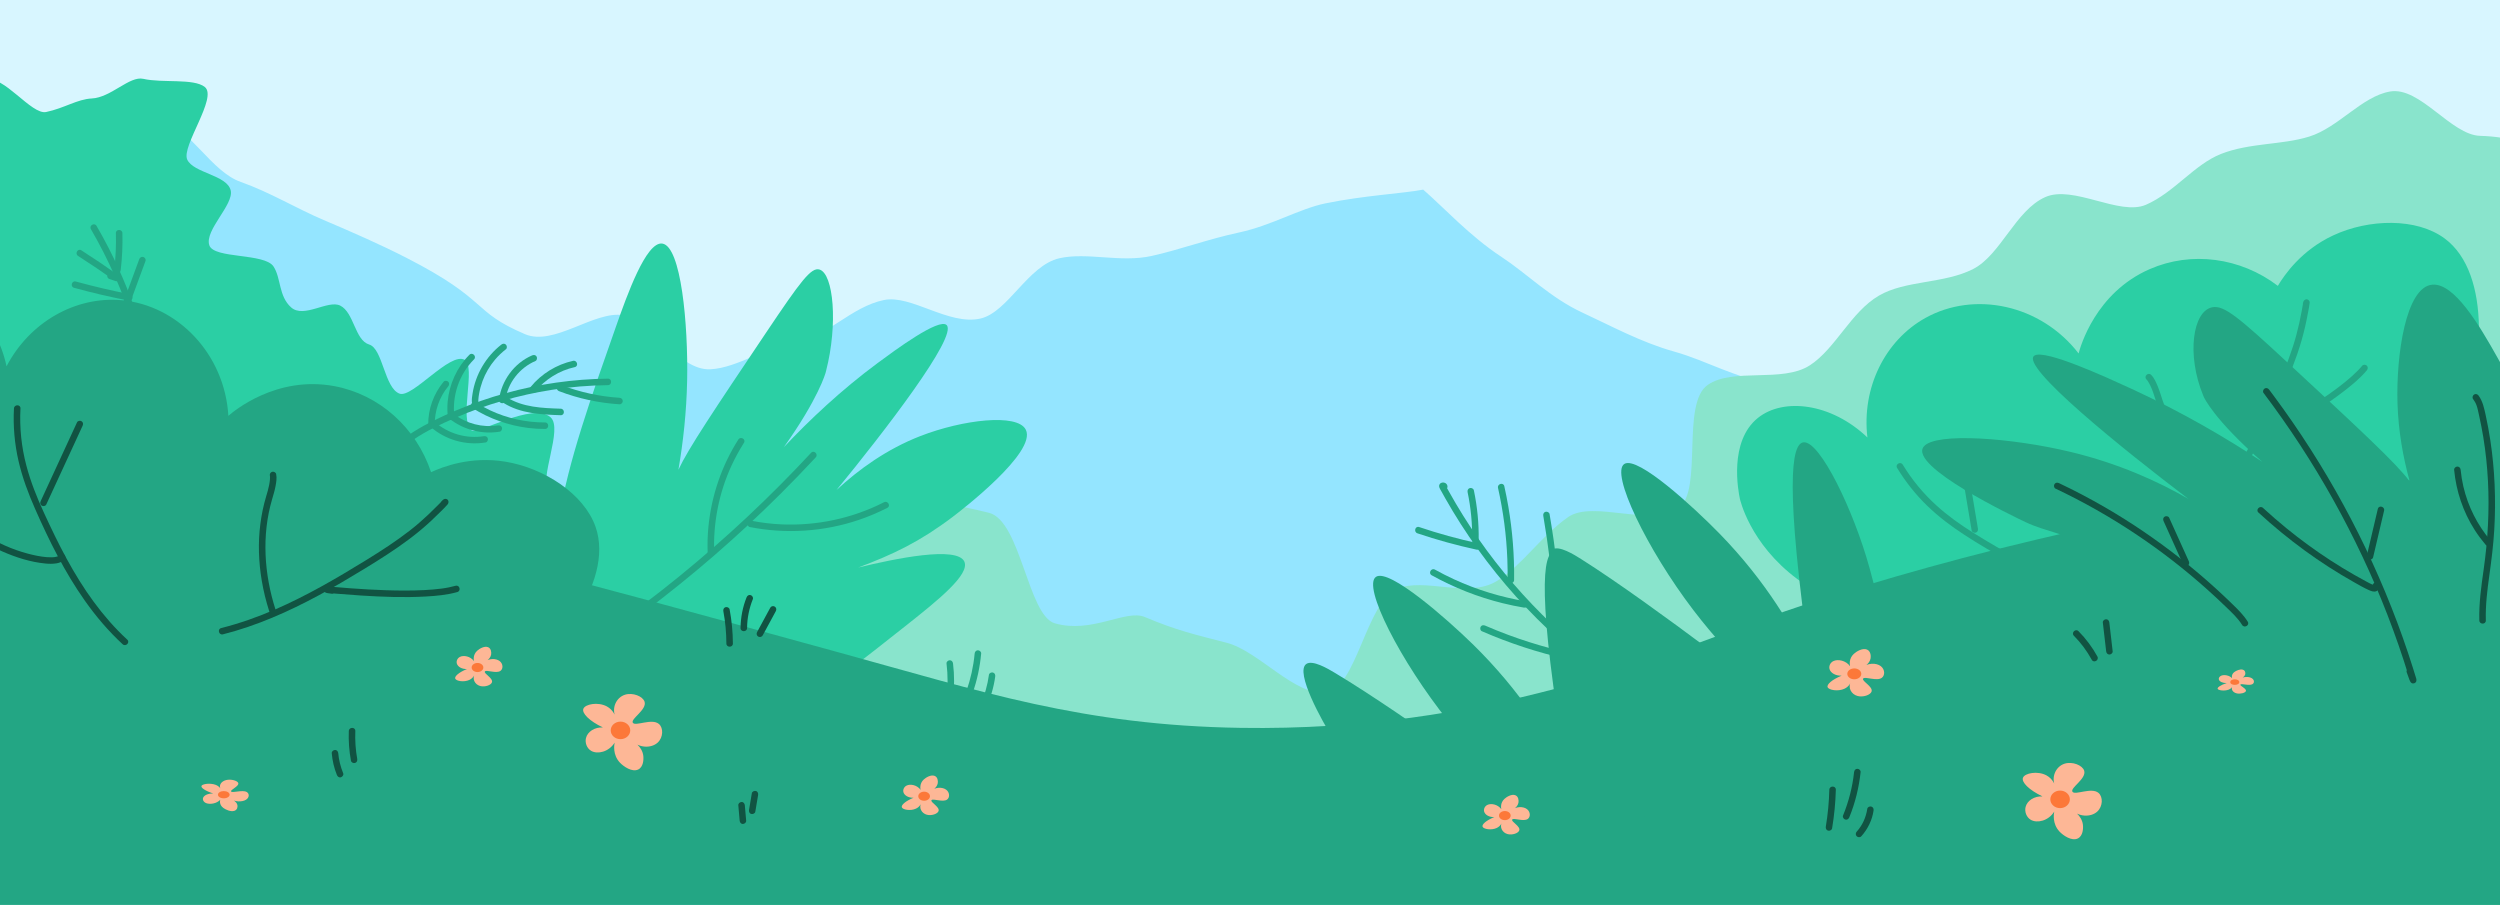<?xml version="1.0" encoding="UTF-8"?> <svg xmlns="http://www.w3.org/2000/svg" xmlns:xlink="http://www.w3.org/1999/xlink" id="_Слой_9" data-name="Слой 9" viewBox="0 0 1920 695"><defs><style> .cls-1 { fill: #115342; } .cls-1, .cls-2, .cls-3, .cls-4, .cls-5, .cls-6, .cls-7, .cls-8, .cls-9 { stroke-width: 0px; } .cls-2 { fill: #257d99; } .cls-3 { fill: #89e4cc; } .cls-10 { filter: url(#drop-shadow-2); } .cls-4 { fill: #d8f6ff; } .cls-5 { fill: #94e5ff; } .cls-6 { fill: #23a684; } .cls-7 { fill: #fdb796; } .cls-8 { fill: #fc7839; } .cls-9 { fill: #2bcfa4; } </style><filter id="drop-shadow-2" filterUnits="userSpaceOnUse"><feOffset dx="2" dy="2"></feOffset><feGaussianBlur result="blur" stdDeviation="0"></feGaussianBlur><feFlood flood-color="#2bcfa4" flood-opacity=".75"></feFlood><feComposite in2="blur" operator="in"></feComposite><feComposite in="SourceGraphic"></feComposite></filter></defs><rect class="cls-4" y="-311" width="1920" height="1200"></rect><path class="cls-5" d="m-20.27,109.27c11.39-13.02,38.89-1.96,70.11.8,20.58,1.82,50.01-23.14,75.03-16.63,21.76,5.66,37.3,38.31,60.07,46.31,22.29,7.83,42.44,20.23,63.63,29.22,22.99,9.76,44.19,19.11,63.37,28.93,64.63,33.1,49.29,40.78,91.24,58.73,22.29,9.53,53.09-18.21,75.59-14.57,21.83,3.54,42.03,42.8,66.81,41.55,21.14-1.07,43.54-17.86,68.65-21.91,20.91-3.38,39.83-26.12,64.56-31.27,20.97-4.37,49.76,19.7,74.12,14.23,21.12-4.74,36.64-40.88,60.73-46.33,21.3-4.82,46.9,3.55,70.81-1.76,21.48-4.76,43.39-12.94,67.17-18.03,24.97-5.35,46.26-18.22,66.33-22.36,29.76-6.13,60.3-7.64,75.07-10.56,15.79,13.69,35.64,35.6,60.12,51.67,19.43,12.75,37.68,31.51,62.45,42.94,21.72,10.02,44.55,22.61,70.29,29.81,24.79,6.93,48.71,21.1,72.47,23.68,25.3,2.75,52.01-.99,76.14-2.32,25.14-1.39,49.81-10.86,73.71-15.7,24.55-4.97,48.98-11.14,72.25-18.68,23.87-7.74,52.93-3.07,75.47-12.36,23.37-9.63,45.54-22.53,67.51-32.55,23.32-10.63,46.13-19.93,67.9-29.49,23.95-10.51,45.14-20.16,67.26-27.38,25.36-8.28,44.41-32,67.42-33.02,25.35-1.12,39.74,24.83,62.32,36.51,20.82,10.77,37.94,17.46,54.42,38.75,14.21,18.36,55.41,23.87,66.03,48.36,9.42,21.72,8.76,50.88,15.11,76.25,5.85,23.36-11,51.73-7.94,77.3,2.9,24.21,15.78,47.73,16.03,73.18.24,24.62,1.77,49.75-.61,74.87-2.34,24.69-10.2,48.75-15.21,73.29-4.99,24.44-21.6,44.93-29.37,68.61-7.81,23.8,1.89,54.14-8.85,76.54-10.84,22.61-43.99,31.37-57.96,51.92-13.38,19.69-13.04,48.54-29.15,65.93-16.04,17.33-44.87,19.46-63.38,34.56-18.19,14.84-18.59,54.62-38.93,67.35-19.83,12.41-52.87,2.07-74.54,12.53-21.05,10.16-37.88,30.02-60.47,38.38s-48.63.88-71.82,7.33c-22.54,6.26-38.12,43.94-61.7,48.67-22.96,4.6-51.48-20.38-75.29-17.19-23.25,3.11-45.09,21.18-69,22.96-23.43,1.75-47.44,2.32-71.37,2.82-23.52.49-47.37-4.35-71.26-5.04-23.56-.67-48.29,11.62-72.08,9.82-23.54-1.77-44.07-34.89-67.73-37.73-23.47-2.82-50.56,20.32-74.04,16.47-23.36-3.83-43.76-24.27-67.02-29.1-23.22-4.82-44.48-16.39-67.48-22.18-23.03-5.79-49.6,2.33-72.31-4.4s-40.68-27.9-63.05-35.6c-22.52-7.75-42.45-20.28-64.42-28.95-22.19-8.75-45.55-12.58-67.06-22.24-21.79-9.79-51.32-2.73-72.3-13.43-21.31-10.87-35.63-34.18-55.97-45.97-21.18-12.27-54.45-5.26-74.73-18.56-20.49-13.44-30.92-41.87-50.45-56.2-19.79-14.51-40.32-27.82-59.08-43.08-19.07-15.51-45.78-22.31-63.75-38.42s-19.94-50.48-37.1-67.36c-17.62-17.33-43.47-25.95-59.8-43.55-16.88-18.18-23.75-44.44-39.2-62.68-16.11-19.02-54.35-19.76-68.86-38.6-15.31-19.88-13.4-52.05-26.86-71.44-14.44-20.81-25.13-42.8-37.36-62.69-13.46-21.9-44.98-32.57-55.68-52.9-12.28-23.35,5.78-59-2.69-79.59-10.64-25.85-22.22-45.82-26.57-66.02-7.18-33.32-18.82-59.75-7.73-72.43Z"></path><path class="cls-3" d="m549.51,438.84c17.3-13.21,33.96-41.85,60.14-43.5,21.94-1.39,52.24-18.91,76.85-15.17,23.13,3.51,50.35,7.94,73.03,13.66,24.38,6.14,29.94,78.91,50.57,84.87,28.48,8.24,54.52-11.01,69.13-4.83,24.62,10.43,38.75,13.5,62.86,19.78,24.73,6.44,52.53,41.06,76.25,38.2,23.35-2.81,30.99-69.54,54.49-79.61,21.06-9.02,54.69,7.55,76.72-5.99,19.62-12.06,33.76-34.42,54.76-49.12,19.05-13.33,64.22,8.04,84.84-6.77,19.03-13.67,1.67-80.36,22.38-94.75,19.34-13.43,57.27-1.37,78.36-15,19.84-12.81,31.5-40.95,53.13-53.57,20.44-11.93,50.24-9.04,72.47-20.49,21.06-10.85,32.42-45.01,55.25-55.17,21.48-9.56,57.09,14.66,77.34,5.89,21.66-9.39,37.22-31.03,57.69-39.05,22.06-8.65,46.65-6.79,67.59-13.28,22.63-7,40.53-30.91,62.2-34.65,23.06-3.99,46.85,33.45,69.23,34.05,22.66.6,37.18,6.51,59.57,12.76,21.55,6.01,68.05-47.16,88.54-36.05,19.51,10.58,24.16,51.17,42.46,65.77,17.36,13.85,5.53,57.21,21.59,74.17,15.33,16.19,34.4,25.29,48.37,43.88,13.47,17.91,46.39,21.48,58.43,41.22,11.73,19.23,18.74,41.05,28.97,61.66,10.06,20.28,3.93,46.74,12.4,68.01,8.41,21.14,36.71,34.4,43.41,56.18,6.72,21.84,17.22,42.87,22.08,65.03,4.92,22.42,11.38,44.99,14.26,67.39,2.94,22.87-17.8,46.97-17.15,69.45.67,23.14,47.76,48.24,45.85,70.57-1.98,23.13-21.63,46.53-26.56,68.34-5.12,22.64-2.78,51.07-11.29,71.79-8.76,21.34-63.29,18.54-75.86,37.31-13.13,19.59-25,34.57-42.45,51.5-16.72,16.22-25.78,38.41-46.05,52.24-19.16,13.07-30.2,41.1-52.19,52.1-20.77,10.39-54.67-9.75-77.67-1.17-21.81,8.14-41.86,17.53-65.44,24.08-22.51,6.26-33.91,62.66-57.81,67.51-22.97,4.66-48.35,9.26-72.42,12.64-23.29,3.27-49.02,2.25-73.15,4.36-23.49,2.05-49.68-22.55-73.83-21.58-23.63.95-47.64,26.53-71.74,26.46-23.7-.06-48.51-3.95-72.53-4.98-23.74-1.01-44.23-55.13-68.14-57.06-23.73-1.91-47.6,5.8-71.38,3.01-23.7-2.78-50.65,19.93-74.26,16.29-23.63-3.64-40.3-44.94-63.71-49.42-23.53-4.5-46.14-7.64-69.32-12.96-23.4-5.38-54.46,22.3-77.37,16.1-23.23-6.29-42.65-24.8-65.24-31.91-23.02-7.24-38.13-34.58-60.32-42.66-22.74-8.27-47.45-7.52-69.16-16.64-22.37-9.4-41.02-23.28-62.13-33.55-21.89-10.66-51.22-4.29-71.57-15.85s-33.89-35.39-53.22-48.43c-20.33-13.71-58.34-2.36-76.31-17.1-19.02-15.6-22.38-47.72-38.44-64.42-17.07-17.75-48.35-23.41-61.72-42.34-14.14-20.03-36.93-38.51-46.49-59.8-7.54-16.78,39.06-57.12,32.19-80.32-5.88-19.86-53.72-29.85-57.55-51.68-3.79-21.57,38.12-45.8,37.73-66.84-.43-23.03-29.47-43.29-24.1-62.62,6.24-22.46,18.71-35.18,35.44-47.95Z"></path><path class="cls-9" d="m-287.05-88c11.74,8.8,15.53,26.1,23.06,33.84,8.81,9.06,13,21.91,20.91,32.41,6.46,8.57.89,27.96,9.94,39.38,6.66,8.4,28.62,6,38.04,16.74,7.28,8.3,12.07,20.24,21.6,30.3,12.69,13.39,1.49,46.5,10.05,54.45,18.36,17.04,53.25-9.81,60.4-6.43,0,0-7.26,11.16-7.26,11.16,11.95-5.99,31.06,5.31,41.98.37,12.29-5.57,12.1-38.34,23.14-42.69,12.71-5.01,23.29-16.68,34.45-20.21,13.26-4.2,34.89,27.06,46.14,24.71,13.97-2.92,23.95-9.88,35.12-10.41,14.73-.7,28.98-17.53,39.56-15.07,14.56,3.38,38.65-.55,47.2,6.24,10.09,8.01-18.21,45.6-13.48,55.79,4.8,10.36,30.55,11.8,33.37,23.62,2.62,10.96-20.3,30.64-16.4,42.2,3.54,10.51,42.46,5.78,49.32,16.29,5.85,8.95,3.82,22.78,13.52,31.41,9.74,8.66,28.34-6.06,37.68-1.4,10.67,5.31,11.22,26.62,22.26,29.9,10.47,3.12,11.68,33.45,23.32,37.72,9.81,3.6,38.79-32.3,49.95-25.97,9,5.1-4.68,46.36,5.48,54.24,4.43,3.44,47.03-22.22,60.57-10.08,9.8,8.78-9.23,47.45-1.55,57.27,10.74,13.73,46.87,32.17,39.93,41-5.46,6.94-35.99-4.33-52.8-1.86-10.72,1.57-23.18-5.95-37.41-5.99-11.61-.03-25.56,26.21-39,25.21-11.94-.89-26.27,5.54-39.31,3.95-12.1-1.48-22.29-23.5-35.06-25.54-12.18-1.94-28.33,14.65-40.9,12.25-12.23-2.33-25.36-4.48-37.75-7.21-12.26-2.7-17.79-35.41-29.99-38.46-12.27-3.07-27.26,4.33-39.28.95-12.28-3.45-27.24,1.49-39.04-2.25-11.66-3.7-19.09-19.71-30.04-23.62-11.47-4.09-19.21-16.82-30.04-21.18-11.24-4.52-32.75,15.06-43.46,10.22-10.96-4.95-16.26-22.56-26.83-27.88-10.66-5.37-6.51-37.74-16.94-43.53-10.35-5.74-44.77,30.23-55.07,24.04-10.08-6.05-4.13-38.6-14.33-45.11-9.85-6.3-25.82-3.5-35.92-10.27-9.68-6.48-20.35-12.03-30.39-18.96-9.56-6.6-1.57-38.68-11.57-45.71-9.49-6.68-22.87-8.17-32.85-15.26-9.45-6.72-25.32-4.93-35.29-12.04-10.51-7.49-21.8-12.27-30.92-19.07-10.47-7.81-39.63,9.77-48.42,2.78-10.38-8.25-13.35-24.97-21.67-32.25-10.2-8.91,5.84-43-1.75-50.73-9.69-9.86-39.49,1.28-45.93-7.23-8.23-10.89,5.49-32.53.51-42.41-4.86-9.65-14.15-15.94-17.63-26.3s-20.03-17.6-21.81-28.02c-1.96-11.45-23.44-24.98-22.86-35.07.7-12.24,14.18-31.11,19.31-39.37,5.74-9.24,29.81-6.72,42.11-8.12,11.43-1.3,17.57,24.32,31.42,28.89,11.95,3.94,21.93,5.98,33.74,12.09s40.65-16.48,50.76-10.04c16.23,10.33,34.16,13.35,38.14,16.33Z"></path><g><path class="cls-9" d="m659.07,435.88c26.68-10.02,47.34-19.76,72.77-39.06,6.06-4.6,64.63-49.53,55.99-66.79-6.42-12.84-48.67-7.7-80.96,4.85-25.87,10.05-47.43,25.67-64.38,41.41,36.38-44.37,93.15-117.98,84.55-126.61-5.77-5.8-39.6,19.22-53.03,29.15-28.19,20.85-52.54,43.9-72.05,64.65,26.83-37.66,32.09-57.19,32.09-57.19.18-.65.33-1.26.38-1.44,9.23-35.95,5.71-74.58-5.05-77.85-6.44-1.95-14.56,9.04-40.9,48.28-39.94,59.5-59.9,89.25-67.35,105.28-.04.08-.07.16-.11.24,3.64-21.14,6.24-44.41,6.71-68.79.82-42.7-4.59-103.11-19.17-104.96-12.31-1.56-26.87,39.17-35.84,64.74-37.18,105.95-71.05,198.15-22.73,260.25,32.11,41.27,83.31,47.42,87.79,47.9,50.92,5.35,89.42-25.15,158.87-80.16,23.63-18.72,48.39-38.61,43.98-48.44-5.5-12.26-53.39-2.3-81.56,4.54Zm-60.75-5.88c-.31.53-.47.81-.48.81-.04-.04.14-.34.48-.81Z"></path><path class="cls-6" d="m494.3,470.35c18.55-13.95,36.63-28.52,54.17-43.71,17.49-15.16,34.46-30.92,50.86-47.26,9.23-9.2,18.28-18.57,27.15-28.12,2.19-2.36-1.34-5.9-3.54-3.54-15.65,16.85-31.87,33.16-48.64,48.9-16.82,15.78-34.19,30.99-52.07,45.56-9.99,8.15-20.14,16.1-30.45,23.85-1.08.81-1.63,2.16-.9,3.42.62,1.06,2.33,1.71,3.42.9h0Z"></path><path class="cls-6" d="m548.5,424.72c-.89-23.09,3.67-46.34,13.39-67.32,2.77-5.98,5.95-11.77,9.48-17.33,1.73-2.72-2.59-5.23-4.32-2.52-12.81,20.15-20.67,43.24-22.98,66.99-.65,6.7-.84,13.45-.58,20.18.12,3.21,5.12,3.22,5,0h0Z"></path><path class="cls-6" d="m575.88,404.78c27.73,5.46,56.77,3.6,83.56-5.45,7.56-2.56,14.93-5.68,22.04-9.31,2.87-1.46.34-5.78-2.52-4.32-24.26,12.39-51.67,18.24-78.88,17.01-7.68-.35-15.32-1.27-22.87-2.75-1.32-.26-2.7.38-3.08,1.75-.34,1.23.41,2.81,1.75,3.08h0Z"></path></g><g><path class="cls-9" d="m1380.63,444.93c-37.14-27.49-44.43-62-44.43-62-1.14-5.42-8.71-43.99,13.98-62.05,19.58-15.59,56.13-11.46,83.99,15.1-4.5-37.93,13.34-74.43,44.51-91.78,37.74-21.01,88.63-10.38,117.69,27.25,1.4-5.33,12.99-46.54,54.5-64.72,32.07-14.05,69.86-9.04,98.51,12.81,5.01-8.36,17.97-27.35,42.56-38.78,27.45-12.77,63.87-13.55,85.4,2.28,37.16,27.31,29.84,103.93,10.74,149.78-71.85,172.51-421.41,175.8-507.45,112.12Z"></path><g><path class="cls-6" d="m1456.97,359.37c6.5,10.69,14.32,20.57,23.33,29.26,8.65,8.34,18.31,15.6,28.37,22.15,11.2,7.31,22.84,14.05,34.57,20.47,12.56,6.87,25.45,13.15,38.79,18.37,14.77,5.78,30.1,10.17,45.81,12.48,1.33.2,2.69-.33,3.08-1.75.32-1.18-.4-2.88-1.75-3.08-27.79-4.09-54.01-14.68-78.69-27.8-11.9-6.32-23.6-13.12-35.01-20.28-9.98-6.27-19.62-13.11-28.36-21.05-10.08-9.16-18.74-19.67-25.82-31.3-1.67-2.75-6-.24-4.32,2.52h0Z"></path><path class="cls-2" d="m1466.88,456.24c15.98,2.46,32.19,2.35,48.04-.95,10.47-2.18,21.27-5.58,30.56-11,4.19-2.45,9.21-5.94,9.57-11.24.11-1.69-1.52-3.14-3.14-3.14-1.79,0-3.02,1.44-3.14,3.14-.04.62.24-.75.02-.16-.05.14-.11.36-.14.51-.09.6.37-.61.04-.07-.1.16-.17.34-.27.51-.15.26-.7.97-.2.37-.33.4-.68.79-1.05,1.16-.35.34-.71.66-1.08.98-.08.07-.75.59-.17.15-.14.11-.28.21-.42.32-.98.72-2.01,1.38-3.07,2-2.01,1.18-4.11,2.23-6.24,3.19-.56.25-1.12.5-1.69.74-.92.39.55-.22-.37.15-.28.11-.55.23-.83.34-1.06.43-2.12.84-3.2,1.23-11.77,4.33-24.26,6.73-36.78,7.19-8.28.3-16.6-.19-24.79-1.45-1.67-.26-3.37.42-3.86,2.19-.41,1.49.51,3.6,2.19,3.86h0Z"></path><path class="cls-6" d="m1519.05,406.01c-2.86-17.11-5.73-34.21-8.59-51.32-.81-4.83-1.62-9.66-2.42-14.49-.22-1.33-1.87-2.08-3.08-1.75-1.41.39-1.97,1.74-1.75,3.08,2.86,17.11,5.73,34.21,8.59,51.32l2.42,14.49c.22,1.33,1.87,2.08,3.08,1.75,1.41-.39,1.97-1.74,1.75-3.08h0Z"></path><path class="cls-6" d="m1648.49,291.41c.79.76,1.3,1.61,1.93,2.74.78,1.4,1.46,2.85,2.08,4.33,1.31,3.16,2.23,6.43,3.31,9.67,2.24,6.7,5.04,13.23,8.32,19.49,6.56,12.54,15.1,24.04,24.92,34.21,5.5,5.71,11.43,11,17.68,15.87,1.06.83,2.5,1.04,3.54,0,.86-.86,1.07-2.7,0-3.54-10.99-8.58-21.06-18.46-29.46-29.61-8.42-11.18-15.29-23.57-19.85-36.82-1.24-3.61-2.25-7.27-3.71-10.8-1.3-3.14-2.73-6.67-5.22-9.09-2.31-2.24-5.85,1.29-3.54,3.54h0Z"></path><path class="cls-6" d="m1687.24,412.66c17.52-19.77,31.58-42.28,43.72-65.67,6.13-11.8,11.79-23.84,17.27-35.95,5.82-12.87,11.51-25.83,16.1-39.2,2.36-6.87,4.37-13.83,5.99-20.91.8-3.5,1.53-7.02,2.18-10.55.49-2.64,1.08-5.32,1.33-8,.14-1.5-1.73-3-3.16-2.41-1.63.67-1.76,1.82-2.06,3.28-.27,1.32.38,2.7,1.75,3.08,1.23.34,2.81-.42,3.08-1.75.1-.51.18-1.03.31-1.53l-1.75,1.75h0c-1.05-.8-2.11-1.61-3.16-2.41.12-1.29.01-.16-.04.14-.09.56-.19,1.12-.28,1.67-.25,1.49-.5,2.98-.77,4.46-.55,3.02-1.16,6.04-1.82,9.04-1.36,6.17-2.97,12.27-4.91,18.29-4.3,13.3-9.75,26.16-15.47,38.9-10.68,23.79-21.99,47.4-35.96,69.47-7.74,12.23-16.29,23.94-25.9,34.77-2.13,2.4,1.4,5.95,3.54,3.54h0Z"></path><path class="cls-6" d="m1736.69,335.17c-.92.45-1.84.89-2.76,1.33-.23.11-.48.2-.71.33-.32.17.77-.26.38-.16-.34.09,1.16,0,1.22.03l1.49,1.15h0c.08.64.17,1.28.25,1.92-.06.3-.69,1.36-1.08,1.43.03,0,.07-.05.1-.06.14-.07.27-.17.41-.25.44-.26.89-.51,1.33-.77,1.62-.92,3.24-1.82,4.86-2.74,5.36-3.03,10.69-6.1,15.99-9.23,14.26-8.45,28.39-17.3,41.54-27.4,6.41-4.93,12.83-10.13,18.03-16.36.86-1.04,1.02-2.52,0-3.54-.89-.89-2.67-1.04-3.54,0-2.43,2.92-5.16,5.58-7.99,8.12-3.29,2.95-6.94,5.89-10.22,8.37-7.9,5.98-16.15,11.5-24.52,16.8-7.54,4.78-15.2,9.37-22.93,13.84-4.7,2.72-9.44,5.36-14.15,8.04-.43.24-.86.47-1.27.74-.25.16-.51.33-.72.54-1.32,1.32-.74,3.7,1.09,4.2,1.43.39,3.06-.74,4.29-1.33.48-.23.96-.46,1.44-.7,1.21-.59,1.54-2.32.9-3.42-.73-1.24-2.2-1.49-3.42-.9h0Z"></path></g></g><path class="cls-6" d="m-109,402c119.63-74.96,330.76-16.98,753,99,110.01,30.22,187.73,56.14,309,58,188.11,2.88,320.89-54.61,405-85,36.58-13.22,656.29-230.5,946-10,207.07,157.61,289.91,572.63,128,795-164.63,226.1-444.31,51.57-1891-7-356.28-14.42-611.32-16.27-738-201-135.32-197.32-81.42-542.84,88-649Z"></path><g><path class="cls-6" d="m-100.56,341.22c-15.21-43.64-1.8-76.25-1.8-76.25,2.11-5.13,17.58-41.26,46.49-43.4,24.96-1.85,52.84,22.14,60.9,59.77,17.64-33.88,52.94-53.99,88.46-50.77,43.01,3.89,79.09,41.34,81.9,88.79,4.16-3.61,36.95-31.14,81.48-22.79,34.41,6.45,62.82,31.88,74.19,66.06,8.85-4.08,30.25-12.48,57.01-8.08,29.88,4.91,60.41,24.77,69.29,49.98,15.33,43.49-33.87,102.68-75.47,129.81-156.53,102.09-447.23-92.05-482.47-193.13Z"></path><g><path class="cls-1" d="m10.71,313.68c-.7,13.53.47,27.1,3.5,40.31,2.94,12.8,7.57,25.12,12.86,37.11,10.68,24.2,22.6,48.2,37.85,69.88,8.59,12.21,18.27,23.67,29.27,33.8,2.36,2.18,5.91-1.35,3.54-3.54-19.18-17.66-34.08-39.25-46.51-62.05-6.3-11.56-11.97-23.44-17.48-35.4-5.41-11.74-10.23-23.8-13.52-36.32-3.77-14.31-5.28-29.01-4.51-43.79.17-3.22-4.83-3.21-5,0h0Z"></path><path class="cls-1" d="m-35.03,398.88c10.85,10.13,23.23,18.64,36.84,24.64,10.44,4.6,21.67,8.17,33.08,9.27,2.84.27,5.69.32,8.52-.14,2.19-.36,4.61-1.22,6.03-3.02.83-1.06,1.04-2.5,0-3.54-.87-.87-2.7-1.07-3.54,0-.21.27-.45.51-.71.74.32-.28.16-.11-.07.03-.22.13-.44.24-.66.36-.41.21.32-.1-.14.05-.2.06-.4.14-.6.19-.47.14-.94.23-1.41.32-.11.02-.23.04-.35.06.05,0,.37-.05.07,0s-.58.06-.87.09c-.57.04-1.14.07-1.7.08-1.23.02-2.46-.04-3.68-.13-4.73-.38-9.6-1.41-14.34-2.67-12.11-3.2-23.67-8.42-34.2-15.19-6.69-4.3-12.92-9.24-18.73-14.66-2.35-2.19-5.89,1.33-3.54,3.54h0Z"></path><path class="cls-1" d="m35.53,387.47c7.27-15.75,14.54-31.5,21.8-47.24l6.15-13.34c.57-1.23.35-2.69-.9-3.42-1.08-.63-2.85-.33-3.42.9-7.27,15.75-14.54,31.5-21.8,47.24-2.05,4.45-4.1,8.89-6.15,13.34-.57,1.23-.35,2.69.9,3.42,1.08.63,2.85.33,3.42-.9h0Z"></path><path class="cls-1" d="m207.28,365.41c.15.72-.02-.53.05.28.02.27.04.55.04.82.01.63-.02,1.25-.07,1.88-.11,1.38-.33,2.74-.59,4.1-.58,2.97-1.43,5.85-2.3,8.74-2.1,6.99-3.56,14.14-4.48,21.38-1.84,14.36-1.3,28.95,1.08,43.22,1.34,8.03,3.3,15.95,5.78,23.71.98,3.05,5.81,1.75,4.82-1.33-8.74-27.31-10.76-57.04-2.64-84.76.97-3.32,1.99-6.6,2.63-10.01.57-3.03,1.12-6.29.49-9.35-.27-1.32-1.84-2.09-3.08-1.75-1.38.38-2.02,1.75-1.75,3.08h0Z"></path><path class="cls-1" d="m171.18,487.18c25.87-6.54,50.41-17.44,73.83-30.09,11.69-6.32,23.14-13.08,34.48-20.01,11.79-7.2,23.51-14.57,34.57-22.87,5.78-4.34,11.35-8.92,16.65-13.83,2.62-2.43,5.19-4.91,7.71-7.45,1.79-1.81,3.72-3.59,5.35-5.55,1.11-1.34.9-3.76-1.1-4.18-1.65-.35-2.53.73-3.55,1.74-2.3,2.25,1.23,5.79,3.54,3.54.37-.36.73-.75,1.12-1.09-.81.21-1.62.43-2.43.64h0c-.37-1.39-.74-2.79-1.1-4.18-1.37,1.65-2.99,3.15-4.49,4.68-2.17,2.21-4.39,4.38-6.64,6.51-4.59,4.34-9.33,8.5-14.32,12.37-10.8,8.38-22.29,15.8-33.92,22.96-22.45,13.82-45.33,27.15-69.54,37.68-13.42,5.83-27.28,10.72-41.47,14.31-3.12.79-1.8,5.61,1.33,4.82h0Z"></path><path class="cls-1" d="m255.97,451.13c-1.02-.15-2.05-.3-3.07-.46-.26-.04-.52-.11-.78-.13-.42-.04-.34-.31.29.18l.9.9h0c.11.42.23.84.34,1.26h0c-.24.59-.49,1.18-.73,1.77-.23.22-1.4.83-1.68.72.03.01.09,0,.12,0,.15.03.32.02.47.03.51.03,1.02.08,1.53.12,1.85.15,3.7.32,5.55.47,6.13.52,12.27.99,18.41,1.37,16.54,1.05,33.2,1.69,49.76.75,8.08-.46,16.33-1.2,24.14-3.42,3.09-.88,1.78-5.71-1.33-4.82-1.73.49-3.48.9-5.25,1.25-.96.19-1.92.36-2.88.52-.5.08-1,.16-1.5.23-.23.03-.47.07-.71.1-.13.02-.84.11-.41.06-4.45.58-8.94.94-13.42,1.16-9.9.5-19.82.42-29.72.09-8.93-.3-17.86-.81-26.77-1.47-5.43-.4-10.86-.89-16.29-1.33-.49-.04-1-.11-1.49-.11-1.92,0-3.58,1.86-2.46,3.77.81,1.39,2.66,1.38,4.06,1.59.53.08,1.06.16,1.58.23,1.33.2,2.69-.33,3.08-1.75.32-1.18-.4-2.88-1.75-3.08h0Z"></path></g></g><g><path class="cls-6" d="m1543.47,431.09c-1.45,5.9,7.1,17.26,61.52,42.13,85.73,39.17,138.42,63.24,222.22,69.72,32.86,2.54,61.5,1.68,83.63,0,27-6.65,40.93-18.77,48.14-26.85,57.79-64.81-19.76-203.59-40.76-241.16-14.34-25.65-33.35-57.63-50.13-56.31-20.39,1.61-27.96,54.15-26.81,91.29.66,21.21,4.3,41.44,9.39,59.83-.05-.07-.1-.14-.15-.21-10.41-13.94-38.34-39.82-94.2-91.57-36.85-34.13-48.2-43.69-57.22-41.99-15.06,2.84-19.98,36.44-7.07,67.71.06.16.28.68.53,1.25,0,0,7.36,16.99,44.88,49.74-27.3-18.04-61.36-38.09-100.79-56.23-18.8-8.64-66.1-30.4-74.18-25.36-12.02,7.51,67.38,71.53,118.27,110.12-23.7-13.69-53.86-27.27-90.05-36.02-45.17-10.91-104.26-15.38-113.25-4.21-12.08,15.01,69.84,54.09,78.32,58.09,15.57,7.34,33.79,9.5,33.46,14.16-.5,7.21-42.97,4.53-45.76,15.86Zm199.72-.45s-.23-.25-.67-.71c.47.42.73.68.67.71Z"></path><g><path class="cls-1" d="m1738.38,301.76c9.84,13.04,19.24,26.41,28.17,40.09,8.94,13.69,17.4,27.69,25.37,41.96,7.98,14.28,15.46,28.83,22.43,43.62,6.94,14.73,13.37,29.7,19.25,44.89,5.9,15.24,11.27,30.7,16.07,46.32.3.99.6,1.97.9,2.96.1.33.17.68.29,1,.19.5.02-.65.07-.89.58-.58,1.16-1.16,1.75-1.75h-.01c.81.22,1.62.43,2.43.65.48.44.45.54.21.17.46.7,0-.03-.11-.3-.27-.7-.53-1.41-.79-2.11-.42-1.15-.83-2.31-1.25-3.46-.46-1.27-1.7-2.12-3.08-1.75-1.22.34-2.21,1.8-1.75,3.08.54,1.47,1.06,2.95,1.6,4.42.69,1.84,1.38,4.81,4.07,4.13.81-.21,1.56-.92,1.75-1.75.3-1.35-.37-2.77-.75-4.03-.6-1.97-1.21-3.94-1.83-5.91-1.24-3.93-2.51-7.86-3.82-11.77-2.62-7.82-5.37-15.6-8.27-23.32-5.84-15.58-12.24-30.95-19.17-46.08-6.87-15-14.26-29.76-22.16-44.25-7.93-14.55-16.37-28.82-25.3-42.78-8.88-13.89-18.24-27.47-28.06-40.71-1.23-1.65-2.46-3.3-3.7-4.95-.81-1.08-2.16-1.64-3.42-.9-1.06.62-1.72,2.34-.9,3.42h0Z"></path><path class="cls-1" d="m1822.58,427.92c2.8-11.91,5.6-23.83,8.4-35.74.74-3.13-4.08-4.47-4.82-1.33-2.8,11.91-5.6,23.83-8.4,35.74-.74,3.13,4.08,4.47,4.82,1.33h0Z"></path><path class="cls-1" d="m1734.48,393.63c11.24,10.34,23.05,20.04,35.39,29.05,12.21,8.91,24.93,17.12,38.11,24.51,3.6,2.02,7.21,4.15,10.98,5.84,1.8.8,3.99,1.81,5.96,1.05,1.87-.72,2.32-2.62,2.36-4.43.07-3.22-4.93-3.22-5,0v.29c-.04.32-.03.37.01.14l-.05.24c.2-.52.59-.84,1.17-.96-.07-.16-1.55-.49-1.78-.59-1.46-.61-2.85-1.39-4.24-2.13-3.1-1.65-6.18-3.36-9.23-5.1-6.17-3.52-12.24-7.22-18.21-11.09-11.76-7.62-23.09-15.89-33.95-24.75-6.15-5.02-12.15-10.23-17.99-15.61-2.37-2.18-5.91,1.35-3.54,3.54h0Z"></path><path class="cls-1" d="m1909.12,476.53c-.33-11.7,1.11-23.33,2.73-34.9,1.62-11.57,3.06-23.12,3.75-34.79,1.35-22.98.41-46.07-3.05-68.83-.95-6.28-2.1-12.52-3.45-18.73-1.19-5.45-2.23-10.81-5.51-15.43-.78-1.1-2.18-1.62-3.42-.9-1.09.64-1.68,2.31-.9,3.42,1.04,1.47,2.01,2.99,2.63,4.69.96,2.62,1.46,5.44,2.07,8.15,1.23,5.5,2.3,11.03,3.21,16.59,1.82,11.14,2.99,22.38,3.58,33.65,1.18,22.64-.11,45.26-3.28,67.69-1.84,13.05-3.73,26.16-3.36,39.38.09,3.21,5.09,3.22,5,0h0Z"></path><path class="cls-1" d="m1912.58,414.93c-10.05-11.85-17.16-26.08-20.7-41.21-.99-4.25-1.7-8.56-2.11-12.91-.13-1.34-1.06-2.5-2.5-2.5-1.25,0-2.63,1.15-2.5,2.5,1.54,16.41,6.92,32.37,15.82,46.26,2.55,3.98,5.39,7.78,8.45,11.39.87,1.03,2.64.9,3.54,0,1.02-1.02.88-2.5,0-3.54h0Z"></path><path class="cls-1" d="m1578.69,375.28c21.12,10,41.5,21.54,60.96,34.49,19.4,12.9,37.86,27.19,55.24,42.71,4.93,4.4,9.76,8.89,14.51,13.49,4.49,4.35,9.23,8.64,12.55,14,1.7,2.73,6.02.22,4.32-2.52-3.06-4.93-7.18-9-11.31-13.03-4.25-4.16-8.58-8.24-12.98-12.25-8.69-7.91-17.66-15.52-26.89-22.8-18.57-14.65-38.14-28.01-58.61-39.86-11.5-6.66-23.27-12.84-35.27-18.52-1.22-.58-2.7-.34-3.42.9-.64,1.09-.33,2.84.9,3.42h0Z"></path><path class="cls-1" d="m1681,431.01c-5.02-11.12-10.04-22.24-15.07-33.36-.56-1.23-2.34-1.53-3.42-.9-1.27.74-1.45,2.19-.9,3.42,5.02,11.12,10.04,22.24,15.07,33.36.56,1.23,2.34,1.53,3.42.9,1.27-.74,1.45-2.19.9-3.42h0Z"></path></g></g><path class="cls-6" d="m1424.48,590.23c46.19-27.23,19.1-125.7,11.34-153.93-12.14-44.13-38.03-97.75-50.64-96.6-9.59.87-14.43,33.68,5.01,170.18-12.13-25.7-33.32-62.96-69.91-100.39-19.19-19.62-62.36-59.5-72.72-53.23-11.11,6.72,17.25,65.5,52.93,112.28,31.14,40.83,67.94,72.6,67.89,72.65-.09.08-97.82-76.26-154.11-111.85-5.42-3.43-16.94-10.57-21.83-7.42-9.25,5.96,11.47,44.72,18.11,56.05,41.8,71.34,162.41,142.63,213.93,112.26Z"></path><path class="cls-6" d="m1239.21,672.71c45.53-28.31,16.14-126.11,7.71-154.16-13.17-43.84-40.32-96.82-52.9-95.38-9.57,1.1-13.64,34.01,9.03,170.02-12.73-25.41-34.79-62.16-72.26-98.72-19.64-19.17-63.75-58.01-73.95-51.51-10.95,6.98,18.79,65.08,55.56,111,32.1,40.08,69.63,70.98,69.58,71.03-.08.08-99.59-73.93-156.71-108.19-5.5-3.3-17.18-10.17-22-6.9-9.11,6.18,12.52,44.43,19.43,55.61,43.47,70.33,165.72,138.76,216.52,107.19Z"></path><g><path class="cls-6" d="m298.79,361.21c2.51-10.25,10.3-17.86,18.78-23.61,9.96-6.76,21.13-11.95,32.14-16.74,23.61-10.27,48.59-17.46,74.02-21.46,14.28-2.25,28.73-3.43,43.18-3.6,3.22-.04,3.22-5.04,0-5-26.57.31-53.1,4.1-78.71,11.19-12.73,3.53-25.22,7.88-37.4,13.01-11.47,4.83-23.02,10.12-33.53,16.83s-20.26,15.63-23.3,28.06c-.76,3.12,4.06,4.46,4.82,1.33h0Z"></path><path class="cls-6" d="m411.05,300.71c7.74-9.47,18.44-16.11,30.38-18.77,3.14-.7,1.81-5.52-1.33-4.82-12.69,2.83-24.36,9.99-32.58,20.06-.85,1.04-1.02,2.51,0,3.54.88.88,2.68,1.05,3.54,0h0Z"></path><path class="cls-6" d="m429.43,300.45c14.84,5.68,30.5,9.04,46.36,10.05,1.35.09,2.5-1.21,2.5-2.5,0-1.42-1.15-2.41-2.5-2.5-15.42-.98-30.61-4.35-45.03-9.87-1.26-.48-2.74.53-3.08,1.75-.39,1.41.48,2.59,1.75,3.08h0Z"></path><path class="cls-6" d="m388.18,307.19c1.71-13.16,10.93-24.75,23.03-29.94,1.24-.53,1.52-2.36.9-3.42-.75-1.28-2.17-1.43-3.42-.9-13.85,5.94-23.58,19.41-25.51,34.26-.17,1.34,1.27,2.5,2.5,2.5,1.5,0,2.33-1.15,2.5-2.5h0Z"></path><path class="cls-6" d="m386.62,309.4c13.07,8.27,29.02,9,44.03,9.48,3.22.1,3.21-4.9,0-5-14.13-.46-29.19-1.01-41.5-8.8-2.73-1.73-5.24,2.6-2.52,4.32h0Z"></path><path class="cls-6" d="m367.9,309.38c-.33-.16-.27-.03-.42-.5-.17-.53-.15-1.22-.11-1.86.08-1.5.29-3,.55-4.47.58-3.33,1.46-6.6,2.62-9.77,2.21-6.04,5.54-11.75,9.71-16.64,2.49-2.92,5.27-5.56,8.3-7.92,1.07-.83.87-2.66,0-3.54-1.05-1.05-2.47-.83-3.54,0-11.74,9.13-19.87,22.97-22.1,37.68-.55,3.62-1.65,9.3,2.47,11.33,1.21.6,2.71.33,3.42-.9.65-1.1.32-2.82-.9-3.42h0Z"></path><path class="cls-6" d="m362.91,313.4c12.94,8.2,27.61,13.36,42.79,15.26,4.28.54,8.58.79,12.9.78,3.22-.01,3.22-5.01,0-5-14.53.05-29.08-3.12-42.23-9.33-3.77-1.78-7.41-3.8-10.93-6.03-2.73-1.73-5.24,2.6-2.52,4.32h0Z"></path><path class="cls-6" d="m348.98,320.12c-1.95-16.09,3.61-32.63,15.07-44.13,2.27-2.28-1.26-5.82-3.54-3.54-9.63,9.67-15.49,22.66-16.72,36.23-.34,3.81-.28,7.64.18,11.44.16,1.34,1.03,2.5,2.5,2.5,1.23,0,2.66-1.15,2.5-2.5h0Z"></path><path class="cls-6" d="m345.17,321.58c10.92,8.54,24.89,12.16,38.59,9.96,1.33-.21,2.08-1.88,1.75-3.08-.39-1.42-1.74-1.96-3.08-1.75-11.74,1.88-24.36-1.35-33.72-8.68-1.06-.83-2.5-1.04-3.54,0-.86.86-1.07,2.7,0,3.54h0Z"></path><path class="cls-6" d="m333.87,326.4c-.15-10.73,3.51-21.43,10.38-29.71.86-1.04,1.02-2.52,0-3.54-.89-.89-2.67-1.04-3.54,0-7.72,9.31-12.01,21.13-11.84,33.25.04,3.21,5.04,3.22,5,0h0Z"></path><path class="cls-6" d="m330.52,327.7c11.54,10.15,27.24,14.6,42.39,12.12,1.33-.22,2.08-1.87,1.75-3.08-.39-1.42-1.74-1.97-3.08-1.75-13.27,2.17-27.44-1.96-37.53-10.83-1.01-.89-2.54-1-3.54,0-.91.91-1.02,2.64,0,3.54h0Z"></path></g><path class="cls-6" d="m69.81,175.99c13.66,23.49,24.68,48.48,32.75,74.43.53,1.7.89,3.57,1.68,5.17.86,1.73,3.01,3,4.88,1.91,1.49-.87,1.81-2.89.97-4.33-1.17-2-3.54-1.74-4.82-.05-.82,1.08-.17,2.8.9,3.42,1.28.75,2.6.18,3.42-.9l.1-.13-.9.9.11-.05-1.93.25.11.02-1.1-.64c-.55-.67-.51-1.48.11-2.42l1.1-.64,1.51.43c-.05.04-.08,0-.06-.14-.01-.31-.22-.73-.31-1.03-.18-.59-.36-1.18-.54-1.77-.45-1.47-.91-2.94-1.38-4.4-.87-2.71-1.77-5.41-2.7-8.1-1.87-5.38-3.86-10.71-5.97-15.99-4.28-10.7-9.05-21.2-14.3-31.45-2.95-5.75-6.05-11.42-9.3-17-1.62-2.78-5.94-.27-4.32,2.52h0Z"></path><path class="cls-6" d="m92.7,207.36c1.13-9.4,1.57-18.86,1.3-28.33-.09-3.21-5.09-3.22-5,0,.27,9.46-.16,18.93-1.3,28.33-.16,1.34,1.27,2.5,2.5,2.5,1.49,0,2.34-1.15,2.5-2.5h0Z"></path><path class="cls-6" d="m59.94,196.55c9.59,6.15,19.04,12.51,28.33,19.1.64-1.52,1.28-3.05,1.93-4.57-1.61-.54-3.21-1.09-4.82-1.63-3.05-1.04-4.36,3.79-1.33,4.82,1.61.54,3.21,1.09,4.82,1.63,1.17.4,2.51-.36,2.95-1.45.49-1.22.02-2.38-1.02-3.12-9.3-6.58-18.74-12.95-28.33-19.1-2.72-1.74-5.23,2.58-2.52,4.32h0Z"></path><path class="cls-6" d="m106.93,199.09c-4.09,11.12-8.19,22.24-12.28,33.36l4.82,1.33c.4-1.78.81-3.56,1.21-5.34.71-3.13-4.11-4.47-4.82-1.33-.4,1.78-.81,3.56-1.21,5.34-.72,3.17,3.72,4.32,4.82,1.33,4.09-11.12,8.19-22.24,12.28-33.36.47-1.27-.52-2.74-1.75-3.08-1.4-.38-2.61.47-3.08,1.75h0Z"></path><path class="cls-6" d="m56.85,221.03c13.81,3.79,27.75,7.06,41.8,9.81,1.32.26,2.7-.37,3.08-1.75.34-1.23-.41-2.81-1.75-3.08-14.05-2.75-27.99-6.02-41.8-9.81-3.11-.85-4.43,3.97-1.33,4.82h0Z"></path><g class="cls-10"><g><path class="cls-7" d="m471.03,549.5c-3.79-7.72.32-15.89,7-17.97,5.97-1.86,13.7,1.23,15,5.39,1.93,6.21-10.97,13.16-9,16.17,1.94,2.98,14.59-3.68,20,.9,3.54,2.99,3.46,10.33-1,14.38-4.93,4.47-14.45,4.22-20-1.8,1.11.6,8.03,4.48,9,11.68.41,3.01.08,8.91-4,10.78-4.6,2.11-11.04-2.23-14-5.39-5.64-6.01-4.3-13.76-4-15.27-4.47,7.16-13.16,9.11-18,6.29-3.33-1.94-4.91-6.2-4-9.88,1.2-4.83,6.64-8.44,13-8.09-10.42-4.95-16.35-10.97-15-14.38,1.41-3.55,11.21-5.44,18-1.8,5.13,2.76,6.64,7.67,7,8.99Z"></path><ellipse class="cls-8" cx="474.53" cy="558.94" rx="7.5" ry="6.74"></ellipse></g><g><path class="cls-7" d="m167.76,604.44c-2.27-3.19.19-6.56,4.19-7.42,3.57-.77,8.21.51,8.98,2.22,1.16,2.56-6.57,5.43-5.39,6.67,1.16,1.23,8.74-1.52,11.98.37,2.12,1.23,2.07,4.26-.6,5.93-2.95,1.84-8.65,1.74-11.98-.74.67.25,4.81,1.85,5.39,4.82.24,1.24.05,3.68-2.4,4.45-2.75.87-6.61-.92-8.38-2.22-3.37-2.48-2.57-5.68-2.4-6.3-2.68,2.95-7.88,3.76-10.78,2.6-1.99-.8-2.94-2.56-2.4-4.08.72-1.99,3.98-3.48,7.79-3.34-6.24-2.04-9.79-4.53-8.98-5.93.85-1.46,6.72-2.25,10.78-.74,3.08,1.14,3.98,3.16,4.19,3.71Z"></path><ellipse class="cls-8" cx="169.86" cy="608.33" rx="4.49" ry="2.78"></ellipse></g><g><path class="cls-7" d="m705.63,614.39c-2.27,4.01.19,8.24,4.19,9.32,3.57.96,8.21-.64,8.98-2.8,1.16-3.22-6.57-6.82-5.39-8.39,1.16-1.54,8.74,1.91,11.98-.47,2.12-1.55,2.07-5.36-.6-7.46-2.95-2.32-8.65-2.19-11.98.93.67-.31,4.81-2.32,5.39-6.06.24-1.56.05-4.62-2.4-5.59-2.75-1.1-6.61,1.16-8.38,2.8-3.37,3.12-2.57,7.14-2.4,7.92-2.68-3.71-7.88-4.73-10.78-3.26-1.99,1.01-2.94,3.22-2.4,5.13.72,2.51,3.98,4.38,7.79,4.19-6.24,2.57-9.79,5.69-8.98,7.46.85,1.84,6.72,2.82,10.78.93,3.08-1.43,3.98-3.98,4.19-4.66Z"></path><ellipse class="cls-8" cx="707.72" cy="609.5" rx="4.49" ry="3.5"></ellipse></g><g><path class="cls-7" d="m362.63,515.54c-2.27,4.01.19,8.24,4.19,9.32,3.57.96,8.21-.64,8.98-2.8,1.16-3.22-6.57-6.82-5.39-8.39,1.16-1.54,8.74,1.91,11.98-.47,2.12-1.55,2.07-5.36-.6-7.46-2.95-2.32-8.65-2.19-11.98.93.67-.31,4.81-2.32,5.39-6.06.24-1.56.05-4.62-2.4-5.59-2.75-1.1-6.61,1.16-8.38,2.8-3.37,3.12-2.57,7.14-2.4,7.92-2.68-3.71-7.88-4.73-10.78-3.26-1.99,1.01-2.94,3.22-2.4,5.13.72,2.51,3.98,4.38,7.79,4.19-6.24,2.57-9.79,5.69-8.98,7.46.85,1.84,6.72,2.82,10.78.93,3.08-1.43,3.98-3.98,4.19-4.66Z"></path><ellipse class="cls-8" cx="364.72" cy="510.65" rx="4.49" ry="3.5"></ellipse></g><g><path class="cls-7" d="m1151.62,629.26c-2.27,4.01.19,8.24,4.19,9.32,3.57.96,8.21-.64,8.98-2.8,1.16-3.22-6.57-6.82-5.39-8.39,1.16-1.54,8.74,1.91,11.98-.47,2.12-1.55,2.07-5.36-.6-7.46-2.95-2.32-8.65-2.19-11.98.93.67-.31,4.81-2.32,5.39-6.06.24-1.56.05-4.62-2.4-5.59-2.75-1.1-6.61,1.16-8.38,2.8-3.37,3.12-2.57,7.14-2.4,7.92-2.68-3.71-7.88-4.73-10.78-3.26-1.99,1.01-2.94,3.22-2.4,5.13.72,2.51,3.98,4.38,7.79,4.19-6.24,2.57-9.79,5.69-8.98,7.46.85,1.84,6.72,2.82,10.78.93,3.08-1.43,3.98-3.98,4.19-4.66Z"></path><ellipse class="cls-8" cx="1153.71" cy="624.37" rx="4.49" ry="3.5"></ellipse></g><g><path class="cls-7" d="m1419.58,521.37c-2.71,4.79.23,9.86,5.02,11.15,4.28,1.15,9.82-.76,10.75-3.35,1.39-3.85-7.86-8.17-6.45-10.04,1.39-1.85,10.45,2.28,14.33-.56,2.54-1.86,2.48-6.41-.72-8.92-3.53-2.77-10.35-2.62-14.33,1.12.8-.37,5.75-2.78,6.45-7.25.29-1.87.06-5.53-2.87-6.69-3.3-1.31-7.91,1.39-10.03,3.35-4.04,3.73-3.08,8.54-2.87,9.48-3.2-4.44-9.43-5.66-12.9-3.9-2.39,1.21-3.52,3.85-2.87,6.13.86,3,4.76,5.24,9.31,5.02-7.47,3.07-11.72,6.81-10.75,8.92,1.01,2.2,8.03,3.38,12.9,1.12,3.68-1.71,4.76-4.76,5.02-5.58Z"></path><ellipse class="cls-8" cx="1422.09" cy="515.52" rx="5.37" ry="4.18"></ellipse></g><g><path class="cls-7" d="m1576.65,602.46c-3.79-7.72.32-15.89,7-17.97,5.97-1.86,13.7,1.23,15,5.39,1.93,6.21-10.97,13.16-9,16.17,1.94,2.98,14.59-3.68,20,.9,3.54,2.99,3.46,10.33-1,14.38-4.93,4.47-14.45,4.22-20-1.8,1.11.6,8.03,4.48,9,11.68.41,3.01.08,8.91-4,10.78-4.6,2.11-11.04-2.23-14-5.39-5.64-6.01-4.3-13.76-4-15.27-4.47,7.16-13.16,9.11-18,6.29-3.33-1.94-4.91-6.2-4-9.88,1.2-4.83,6.64-8.44,13-8.09-10.42-4.95-16.35-10.97-15-14.38,1.41-3.55,11.21-5.44,18-1.8,5.13,2.76,6.64,7.67,7,8.99Z"></path><ellipse class="cls-8" cx="1580.15" cy="611.9" rx="7.5" ry="6.74"></ellipse></g><g><path class="cls-7" d="m1712.7,524.85c-1.74,2.45.15,5.03,3.22,5.69,2.74.59,6.3-.39,6.9-1.71.89-1.97-5.04-4.17-4.14-5.12.89-.94,6.71,1.16,9.19-.28,1.63-.95,1.59-3.27-.46-4.55-2.27-1.41-6.64-1.34-9.19.57.51-.19,3.69-1.42,4.14-3.7.19-.95.04-2.82-1.84-3.42-2.11-.67-5.08.71-6.44,1.71-2.59,1.91-1.98,4.36-1.84,4.84-2.05-2.27-6.05-2.89-8.27-1.99-1.53.62-2.26,1.96-1.84,3.13.55,1.53,3.05,2.67,5.98,2.56-4.79,1.57-7.52,3.48-6.9,4.55.65,1.12,5.15,1.72,8.27.57,2.36-.87,3.05-2.43,3.22-2.85Z"></path><ellipse class="cls-8" cx="1714.31" cy="521.86" rx="3.45" ry="2.13"></ellipse></g></g><path class="cls-6" d="m726.93,509.57c1.1,9.03,1.09,18.15-.04,27.17-.17,1.34,1.27,2.5,2.5,2.5,1.49,0,2.33-1.15,2.5-2.5,1.12-9.02,1.14-18.14.04-27.17-.16-1.34-1.03-2.5-2.5-2.5-1.22,0-2.66,1.15-2.5,2.5h0Z"></path><path class="cls-6" d="m748.53,501.91c-.9,9.88-3.08,19.61-6.37,28.97-.45,1.27.51,2.74,1.75,3.08,1.38.38,2.63-.47,3.08-1.75,3.44-9.79,5.6-19.97,6.55-30.3.12-1.35-1.24-2.5-2.5-2.5-1.45,0-2.38,1.15-2.5,2.5h0Z"></path><path class="cls-6" d="m759.5,518.24c-1.08,7.99-3.29,15.83-6.68,23.16-.57,1.22-.35,2.69.9,3.42,1.08.63,2.85.33,3.42-.9,3.58-7.73,6.04-15.9,7.19-24.35.18-1.34-.32-2.68-1.75-3.08-1.17-.32-2.89.4-3.08,1.75h0Z"></path><path class="cls-1" d="m555.53,469.37c1.53,8.21,2.29,16.53,2.33,24.87.02,3.22,5.02,3.22,5,0-.05-8.79-.9-17.56-2.51-26.2-.25-1.33-1.85-2.08-3.08-1.75-1.39.38-1.99,1.74-1.75,3.08h0Z"></path><path class="cls-1" d="m573.76,482.34c.07-7.65,1.6-15.15,4.44-22.24.5-1.25-.55-2.75-1.75-3.08-1.42-.39-2.57.49-3.08,1.75-3,7.49-4.54,15.51-4.62,23.57-.03,3.22,4.97,3.22,5,0h0Z"></path><path class="cls-1" d="m585.74,488c3.38-6.25,6.76-12.5,10.14-18.74.64-1.19.3-2.72-.9-3.42s-2.78-.29-3.42.9c-3.38,6.25-6.76,12.5-10.14,18.74-.64,1.19-.3,2.72.9,3.42,1.14.67,2.78.29,3.42-.9h0Z"></path><path class="cls-1" d="m1592.75,488.27c5.42,5.48,10.02,11.66,13.72,18.43,1.55,2.82,5.87.3,4.32-2.52-3.9-7.11-8.8-13.67-14.51-19.44-2.27-2.29-5.8,1.25-3.54,3.54h0Z"></path><path class="cls-1" d="m1614.97,478.08c.85,7.37,1.71,14.74,2.56,22.11.16,1.34,1.04,2.5,2.5,2.5,1.23,0,2.66-1.15,2.5-2.5-.85-7.37-1.71-14.74-2.56-22.11-.16-1.34-1.04-2.5-2.5-2.5-1.23,0-2.66,1.15-2.5,2.5h0Z"></path><path class="cls-1" d="m567.02,618.42l1.04,11.89c.11,1.3,1.07,2.56,2.5,2.5,1.26-.06,2.62-1.1,2.5-2.5l-1.04-11.89c-.11-1.3-1.07-2.56-2.5-2.5-1.26.06-2.62,1.1-2.5,2.5h0Z"></path><path class="cls-1" d="m577.4,609.22c-.72,4.27-1.43,8.55-2.15,12.82-.22,1.28.34,2.75,1.75,3.08,1.21.28,2.84-.37,3.08-1.75.72-4.27,1.43-8.55,2.15-12.82.22-1.28-.34-2.75-1.75-3.08-1.21-.28-2.84.37-3.08,1.75h0Z"></path><path class="cls-1" d="m254.78,578.46c.5,5.75,1.78,11.39,3.96,16.74.49,1.21,1.69,2.2,3.08,1.75,1.16-.38,2.27-1.78,1.75-3.08-1.02-2.52-1.87-5.1-2.52-7.74s-1.05-5.09-1.27-7.66c-.11-1.3-1.07-2.56-2.5-2.5-1.26.06-2.62,1.1-2.5,2.5h0Z"></path><path class="cls-1" d="m267.88,561.43c-.3,7.64.28,15.28,1.65,22.8.24,1.33,1.86,2.08,3.08,1.75,1.4-.38,1.99-1.74,1.75-3.08-1.29-7.08-1.75-14.28-1.47-21.47.13-3.22-4.87-3.21-5,0h0Z"></path><path class="cls-1" d="m1404.92,606.5c-.24,9.51-1.13,18.98-2.7,28.36-.22,1.33.35,2.69,1.75,3.08,1.2.33,2.85-.41,3.08-1.75,1.64-9.82,2.62-19.74,2.87-29.69.08-3.22-4.92-3.22-5,0h0Z"></path><path class="cls-1" d="m1423.94,592.93c-1.22,11.48-4.14,22.75-8.5,33.43-.51,1.25.55,2.75,1.75,3.08,1.43.39,2.56-.49,3.08-1.75,4.54-11.13,7.41-22.82,8.68-34.76.14-1.34-1.25-2.5-2.5-2.5-1.47,0-2.36,1.15-2.5,2.5h0Z"></path><path class="cls-1" d="m1434.07,621.17c-.97,6.55-3.72,12.65-8.12,17.54-.9,1-.99,2.55,0,3.54.92.92,2.63,1.01,3.54,0,4.96-5.51,8.33-12.4,9.41-19.75.2-1.33-.33-2.69-1.75-3.08-1.18-.32-2.88.4-3.08,1.75h0Z"></path><g><path class="cls-6" d="m1110.71,375.67c1.64-1.28,1.01-3.7-.61-4.63-1.39-.8-3.32-.66-4.32.66-1.41,1.85.31,4.02,1.22,5.68s1.9,3.45,2.87,5.17c3.81,6.74,7.81,13.38,11.99,19.91,8.44,13.17,17.61,25.87,27.42,38.05,9.76,12.12,20.18,23.72,31.19,34.72,11.01,11,22.62,21.4,34.76,31.15,12.25,9.83,25.02,19.02,38.28,27.45,1.61,1.02,3.22,2.03,4.84,3.03,2.74,1.7,5.26-2.63,2.52-4.32-12.37-7.65-24.36-15.92-35.88-24.8-11.4-8.79-22.35-18.19-32.8-28.09-10.51-9.96-20.52-20.44-29.98-31.4-9.45-10.96-18.34-22.39-26.62-34.25-8.29-11.87-15.97-24.16-23-36.82-.43-.77-.86-1.55-1.28-2.32-.23-.42-.46-.84-.68-1.25-.09-.17-.18-.37-.29-.54-.44-.64.18-.58-.19.82l-.64,1.1-1.35.56c-.38-.07-.47-.08-.28-.04.13.04.11.02-.08-.04-.51-.18-.85-.58-1.03-1.2v-1.33l.4-.79c-1.07.83-.87,2.66,0,3.54,1.05,1.05,2.47.83,3.54,0h0Z"></path><path class="cls-6" d="m1135.62,414.85c.22-12.85-1.05-25.69-3.69-38.27-.28-1.32-1.83-2.09-3.08-1.75-1.37.38-2.02,1.75-1.75,3.08,2.55,12.16,3.72,24.52,3.51,36.94-.06,3.22,4.94,3.22,5,0h0Z"></path><path class="cls-6" d="m1088.57,409.59c14.9,5.03,30.06,9.19,45.42,12.54,3.14.68,4.48-4.14,1.33-4.82-15.36-3.35-30.53-7.5-45.42-12.54-3.06-1.03-4.37,3.79-1.33,4.82h0Z"></path><path class="cls-6" d="m1150.47,374.7c4.06,18.07,6.47,36.47,7.17,54.97.2,5.27.26,10.54.19,15.81-.04,3.22,4.96,3.22,5,0,.25-18.88-1.25-37.76-4.42-56.36-.9-5.28-1.94-10.53-3.11-15.75-.7-3.14-5.53-1.81-4.82,1.33h0Z"></path><path class="cls-6" d="m1099.48,441.79c17.17,9.52,35.61,16.8,54.68,21.5,5.36,1.32,10.76,2.43,16.21,3.35,1.33.22,2.69-.35,3.08-1.75.33-1.2-.41-2.85-1.75-3.08-19.01-3.21-37.63-8.87-55.13-16.96-4.94-2.28-9.79-4.75-14.55-7.39-2.82-1.56-5.34,2.75-2.52,4.32h0Z"></path><path class="cls-6" d="m1185.24,396.12c3.96,23.16,6.83,46.49,8.58,69.92.49,6.63.9,13.26,1.22,19.9,1.64-.22,3.27-.44,4.91-.66-.17-1.01-.34-2.02-.52-3.03-.23-1.33-1.87-2.08-3.08-1.75-1.41.39-1.97,1.74-1.75,3.08.17,1.01.34,2.02.52,3.03.47,2.78,5.05,2.13,4.91-.66-1.15-23.83-3.43-47.6-6.83-71.21-.96-6.66-2.01-13.31-3.14-19.94-.23-1.33-1.87-2.08-3.08-1.75-1.41.39-1.97,1.74-1.75,3.08h0Z"></path><path class="cls-6" d="m1138.05,484.78c21.06,9.15,42.94,16.36,65.35,21.39,6.33,1.42,12.69,2.67,19.09,3.75,1.33.22,2.69-.35,3.08-1.75.33-1.2-.41-2.85-1.75-3.08-22.35-3.78-44.33-9.64-65.58-17.53-5.95-2.21-11.84-4.58-17.67-7.11-1.24-.54-2.68-.37-3.42.9-.62,1.06-.35,2.88.9,3.42h0Z"></path><path class="cls-6" d="m1209.7,450.11c6.62,15.65,11.19,32.2,13.64,49.01.69,4.69,1.18,9.41,1.52,14.14.23,3.23,4.72,3.2,5,0,.09-1.05.18-2.09.27-3.14.12-1.35-1.23-2.5-2.5-2.5-1.45,0-2.38,1.15-2.5,2.5-.09,1.05-.18,2.09-.27,3.14h5c-1.27-17.56-4.74-34.95-10.43-51.6-1.63-4.76-3.45-9.44-5.41-14.07-.53-1.24-2.36-1.52-3.42-.9-1.29.75-1.43,2.17-.9,3.42h0Z"></path></g></svg> 